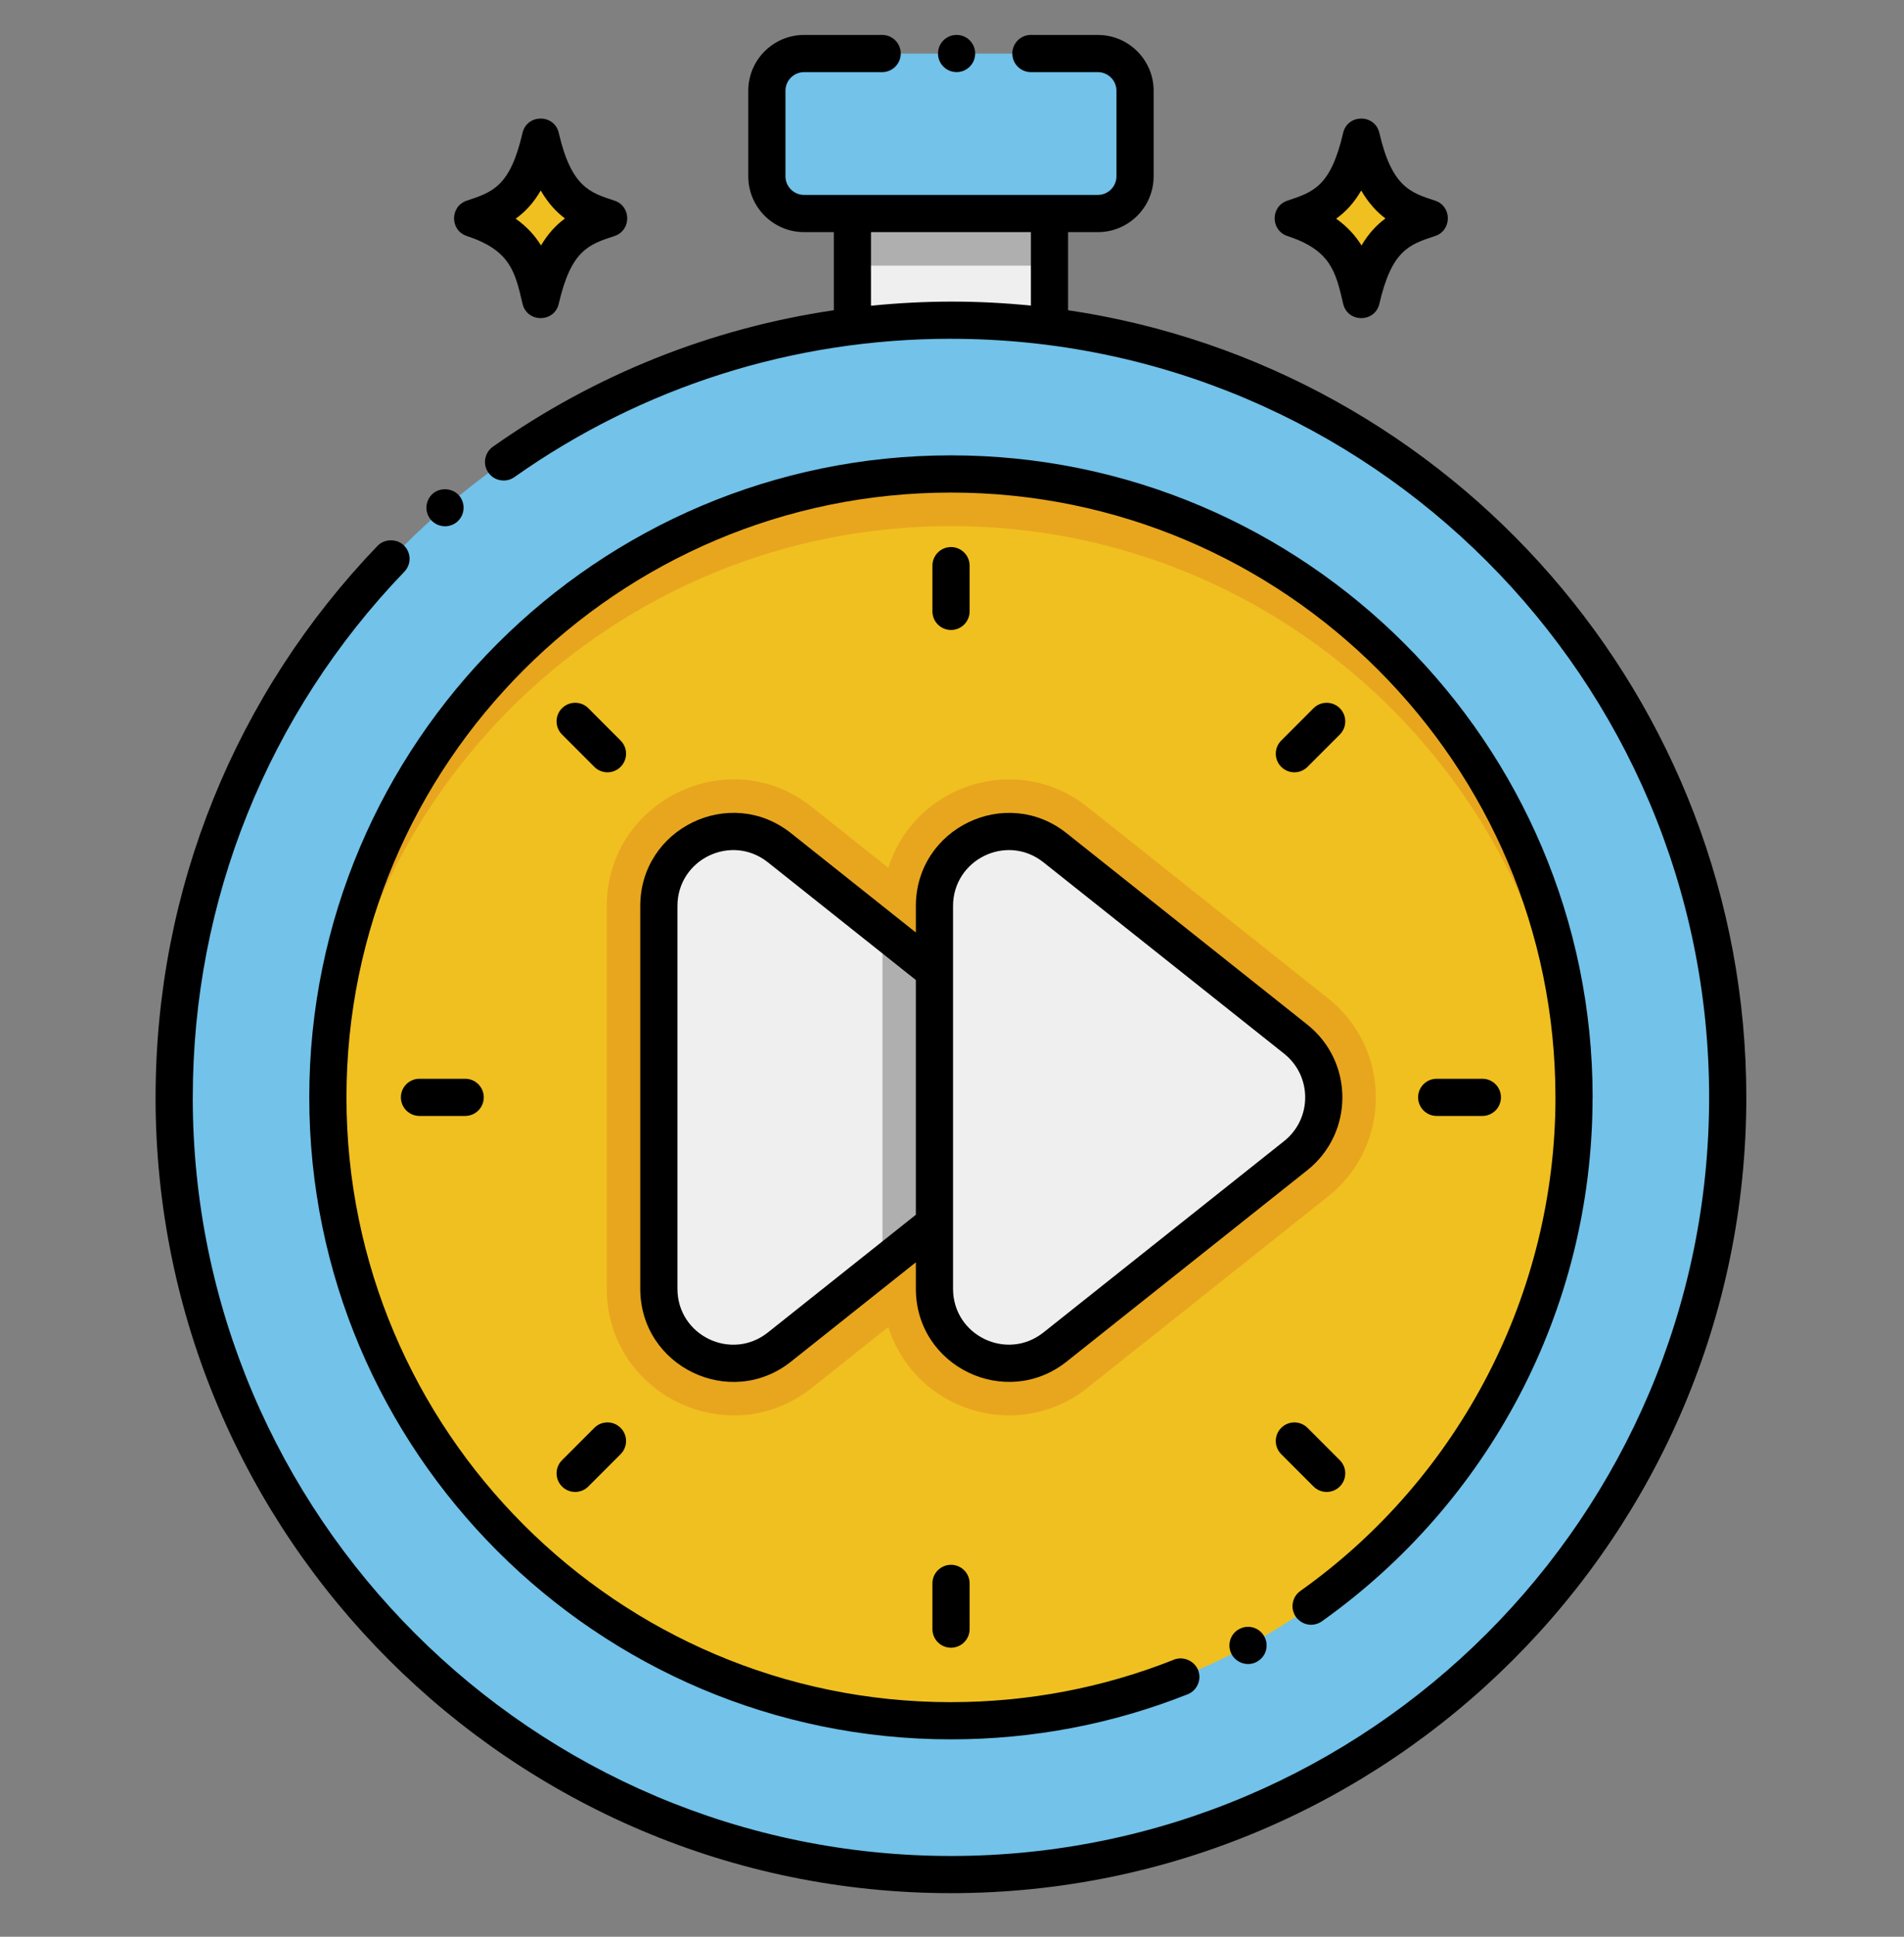 <svg width="60" height="61" viewBox="0 0 60 61" fill="none" xmlns="http://www.w3.org/2000/svg">
<rect x="0" y="0" width="60" height="61" fill="#808080" stroke="none"/>
<path d="M26.863 5.328H33.074V11.539H26.863V5.328Z" fill="#EFEFEF"/>
<path d="M26.863 5.328H33.074V8.366H26.863V5.328Z" fill="#AFAFAF"/>
<path d="M29.967 59.041C43.486 59.041 54.446 48.082 54.446 34.563C54.446 21.043 43.486 10.084 29.967 10.084C16.448 10.084 5.488 21.043 5.488 34.563C5.488 48.082 16.448 59.041 29.967 59.041Z" fill="#72C2E9"/>
<path d="M29.967 54.199C40.811 54.199 49.602 45.408 49.602 34.565C49.602 23.721 40.811 14.93 29.967 14.93C19.123 14.93 10.332 23.721 10.332 34.565C10.332 45.408 19.123 54.199 29.967 54.199Z" fill="#F0C020"/>
<path d="M41.852 31.445L34.27 25.418C32.066 23.666 28.834 24.69 27.993 27.333L25.585 25.418C22.972 23.339 19.121 25.22 19.121 28.537V40.591C19.121 43.908 22.972 45.788 25.584 43.711L27.993 41.795C28.837 44.446 32.072 45.457 34.27 43.71L41.852 37.683C43.857 36.089 43.86 33.042 41.852 31.445Z" fill="#E8A61E"/>
<path d="M32.145 36.397L27.807 39.847L24.563 42.425C23.028 43.646 20.762 42.552 20.762 40.59V28.536C20.762 26.574 23.028 25.48 24.563 26.701L27.807 29.279L32.145 32.729C33.327 33.667 33.327 35.459 32.145 36.397Z" fill="#EFEFEF"/>
<path d="M32.147 36.397L27.809 39.847V29.279L32.147 32.729C33.328 33.667 33.328 35.46 32.147 36.397Z" fill="#AFAFAF"/>
<path d="M29.449 28.536V40.589C29.449 42.551 31.716 43.644 33.252 42.423L40.833 36.397C42.014 35.459 42.014 33.666 40.833 32.728L33.252 26.701C31.716 25.48 29.449 26.574 29.449 28.536Z" fill="#EFEFEF"/>
<path d="M34.598 1.688H25.34C24.693 1.688 24.168 2.212 24.168 2.859V5.555C24.168 6.202 24.693 6.727 25.34 6.727H34.598C35.245 6.727 35.77 6.202 35.77 5.555V2.859C35.77 2.212 35.245 1.688 34.598 1.688Z" fill="#72C2E9"/>
<path d="M49.604 34.566C49.604 34.84 49.599 35.114 49.585 35.386C49.156 24.921 40.538 16.57 29.968 16.57C19.398 16.57 10.78 24.921 10.351 35.386C10.337 35.114 10.332 34.84 10.332 34.566C10.332 23.721 19.123 14.93 29.968 14.93C40.812 14.93 49.604 23.721 49.604 34.566Z" fill="#E8A61E"/>
<path d="M45.224 6.32C44.455 6.068 43.865 5.899 43.467 4.186C43.327 3.583 42.465 3.585 42.326 4.186C41.935 5.869 41.392 6.048 40.569 6.32C40.035 6.496 40.034 7.256 40.569 7.433C41.936 7.884 42.091 8.553 42.326 9.566C42.466 10.171 43.327 10.171 43.468 9.566C43.858 7.884 44.401 7.704 45.224 7.433C45.758 7.256 45.76 6.497 45.224 6.32Z" fill="black"/>
<path d="M43.659 6.881C43.38 7.085 43.127 7.355 42.905 7.73C42.717 7.43 42.464 7.141 42.105 6.888C42.401 6.677 42.666 6.398 42.895 6C43.13 6.403 43.39 6.68 43.659 6.881Z" fill="#F0C020"/>
<path d="M19.365 6.32C18.596 6.068 18.006 5.899 17.608 4.186C17.468 3.583 16.606 3.585 16.466 4.186C16.076 5.869 15.532 6.048 14.71 6.32C14.175 6.496 14.174 7.256 14.71 7.433C16.076 7.884 16.231 8.553 16.466 9.566C16.607 10.171 17.468 10.171 17.608 9.566C17.998 7.884 18.542 7.704 19.365 7.433C19.899 7.256 19.9 6.497 19.365 6.32Z" fill="black"/>
<path d="M17.804 6.881C17.525 7.085 17.272 7.355 17.049 7.73C16.862 7.43 16.609 7.141 16.25 6.888C16.545 6.677 16.81 6.398 17.04 6C17.274 6.403 17.534 6.68 17.804 6.881Z" fill="#F0C020"/>
<path d="M29.967 54.783C29.969 54.783 29.971 54.783 29.973 54.783C32.547 54.782 35.055 54.304 37.427 53.363C37.727 53.243 37.875 52.901 37.755 52.601C37.638 52.308 37.289 52.156 36.993 52.273L36.991 52.275C34.757 53.161 32.393 53.611 29.967 53.611C29.966 53.611 29.965 53.611 29.963 53.612C19.461 53.61 10.918 45.065 10.918 34.563C10.918 24.059 19.463 15.514 29.967 15.514C40.471 15.514 49.016 24.059 49.016 34.563C49.016 34.566 49.017 34.569 49.017 34.573C49.011 40.731 46.007 46.539 40.978 50.109C40.713 50.297 40.652 50.663 40.837 50.925C41.022 51.185 41.382 51.256 41.655 51.066C46.893 47.345 50.181 41.29 50.186 34.578C50.186 34.573 50.188 34.568 50.188 34.562C50.188 23.413 41.117 14.342 29.967 14.342C18.817 14.342 9.746 23.413 9.746 34.562C9.746 45.712 18.817 54.783 29.967 54.783Z" fill="black"/>
<path d="M41.195 32.27L33.613 26.244C31.694 24.718 28.861 26.086 28.861 28.537V29.37L24.928 26.243C23.009 24.717 20.176 26.085 20.176 28.537V40.591C20.176 43.042 23.01 44.41 24.928 42.885L28.861 39.758V40.591C28.861 43.048 31.699 44.406 33.614 42.884L41.196 36.858C42.672 35.683 42.67 33.442 41.195 32.27ZM24.199 41.967C23.044 42.885 21.348 42.064 21.348 40.591V28.537C21.348 27.061 23.046 26.243 24.199 27.16L28.861 30.867V38.26L24.199 41.967ZM40.466 35.94L32.884 41.966C31.731 42.883 30.033 42.066 30.033 40.59V28.537C30.033 27.07 31.724 26.239 32.884 27.161L40.466 33.187C41.351 33.891 41.352 35.235 40.466 35.94Z" fill="black"/>
<path d="M30.555 19.256V17.816C30.555 17.493 30.292 17.23 29.969 17.23C29.645 17.23 29.383 17.493 29.383 17.816V19.256C29.383 19.58 29.645 19.842 29.969 19.842C30.292 19.842 30.555 19.58 30.555 19.256Z" fill="black"/>
<path d="M29.969 49.285C29.645 49.285 29.383 49.547 29.383 49.871V51.311C29.383 51.635 29.645 51.897 29.969 51.897C30.292 51.897 30.555 51.635 30.555 51.311V49.871C30.555 49.547 30.292 49.285 29.969 49.285Z" fill="black"/>
<path d="M41.203 24.153L42.221 23.135C42.45 22.906 42.45 22.535 42.221 22.306C41.992 22.078 41.621 22.078 41.393 22.306L40.375 23.325C40.146 23.553 40.146 23.924 40.375 24.153C40.604 24.382 40.975 24.382 41.203 24.153Z" fill="black"/>
<path d="M18.729 44.972L17.711 45.99C17.482 46.219 17.482 46.59 17.711 46.819C17.94 47.048 18.311 47.048 18.539 46.819L19.557 45.801C19.786 45.572 19.786 45.201 19.557 44.972C19.328 44.743 18.957 44.743 18.729 44.972Z" fill="black"/>
<path d="M46.713 35.148C47.037 35.148 47.299 34.886 47.299 34.562C47.299 34.239 47.037 33.977 46.713 33.977H45.273C44.95 33.977 44.688 34.239 44.688 34.562C44.688 34.886 44.95 35.148 45.273 35.148H46.713Z" fill="black"/>
<path d="M13.219 33.977C12.895 33.977 12.633 34.239 12.633 34.562C12.633 34.886 12.895 35.148 13.219 35.148H14.659C14.982 35.148 15.245 34.886 15.245 34.562C15.245 34.239 14.982 33.977 14.659 33.977H13.219Z" fill="black"/>
<path d="M41.393 46.819C41.622 47.048 41.992 47.048 42.221 46.819C42.45 46.59 42.45 46.219 42.221 45.99L41.203 44.972C40.974 44.743 40.604 44.744 40.375 44.972C40.146 45.201 40.146 45.572 40.375 45.801L41.393 46.819Z" fill="black"/>
<path d="M19.557 23.325L18.54 22.306C18.311 22.077 17.94 22.078 17.711 22.306C17.482 22.535 17.482 22.906 17.711 23.135L18.729 24.153C18.958 24.382 19.328 24.382 19.557 24.153C19.786 23.924 19.786 23.553 19.557 23.325Z" fill="black"/>
<path d="M14.406 16.435C14.65 16.224 14.678 15.852 14.467 15.608C14.265 15.371 13.879 15.343 13.642 15.545C13.405 15.749 13.361 16.114 13.579 16.372C13.794 16.618 14.159 16.644 14.406 16.435Z" fill="black"/>
<path d="M11.897 17.192C7.433 21.837 4.904 27.997 4.903 34.558C4.903 34.559 4.902 34.561 4.902 34.563C4.902 48.383 16.146 59.627 29.967 59.627C43.788 59.627 55.031 48.383 55.031 34.563C55.031 21.996 45.735 11.561 33.658 9.771V7.311H34.596C35.565 7.311 36.354 6.523 36.354 5.553V2.858C36.354 1.892 35.57 1.106 34.605 1.101C34.528 1.099 32.563 1.1 32.486 1.1C32.163 1.1 31.901 1.362 31.901 1.686C31.901 2.009 32.163 2.272 32.486 2.272C32.553 2.272 34.662 2.272 34.596 2.272C34.919 2.272 35.182 2.535 35.182 2.858V5.553C35.182 5.876 34.919 6.139 34.596 6.139H25.338C25.015 6.139 24.752 5.876 24.752 5.553V2.858C24.752 2.539 25.01 2.272 25.342 2.272H27.799C28.122 2.272 28.385 2.009 28.385 1.686C28.385 1.362 28.122 1.1 27.799 1.1C27.722 1.1 25.406 1.099 25.329 1.101C24.364 1.106 23.58 1.892 23.58 2.858V5.553C23.58 6.523 24.369 7.311 25.338 7.311H26.276V9.771C22.416 10.339 18.755 11.795 15.532 14.07C15.265 14.259 15.204 14.628 15.391 14.886C15.576 15.155 15.953 15.21 16.207 15.029C20.244 12.179 24.998 10.672 29.956 10.67C29.96 10.67 29.963 10.671 29.967 10.671C43.141 10.671 53.859 21.389 53.859 34.563C53.859 47.738 43.141 58.456 29.967 58.456C16.794 58.456 6.077 47.74 6.074 34.568C6.074 34.567 6.075 34.565 6.075 34.564C6.075 28.358 8.442 22.477 12.743 18.005C12.969 17.77 12.959 17.403 12.726 17.176C12.499 16.96 12.114 16.967 11.897 17.192ZM27.447 7.311H32.486V9.625C30.794 9.455 29.155 9.459 27.447 9.629V7.311Z" fill="black"/>
<path d="M39.048 51.311C38.764 51.463 38.659 51.819 38.813 52.105C38.973 52.396 39.339 52.489 39.608 52.34C39.61 52.34 39.61 52.34 39.61 52.337C39.908 52.173 39.991 51.814 39.842 51.545C39.699 51.274 39.349 51.148 39.048 51.311Z" fill="black"/>
<path d="M30.145 2.271C30.468 2.271 30.73 2.009 30.73 1.686C30.73 1.362 30.468 1.1 30.145 1.1C29.821 1.1 29.559 1.362 29.559 1.686C29.559 2.009 29.821 2.271 30.145 2.271Z" fill="black"/>
</svg>
